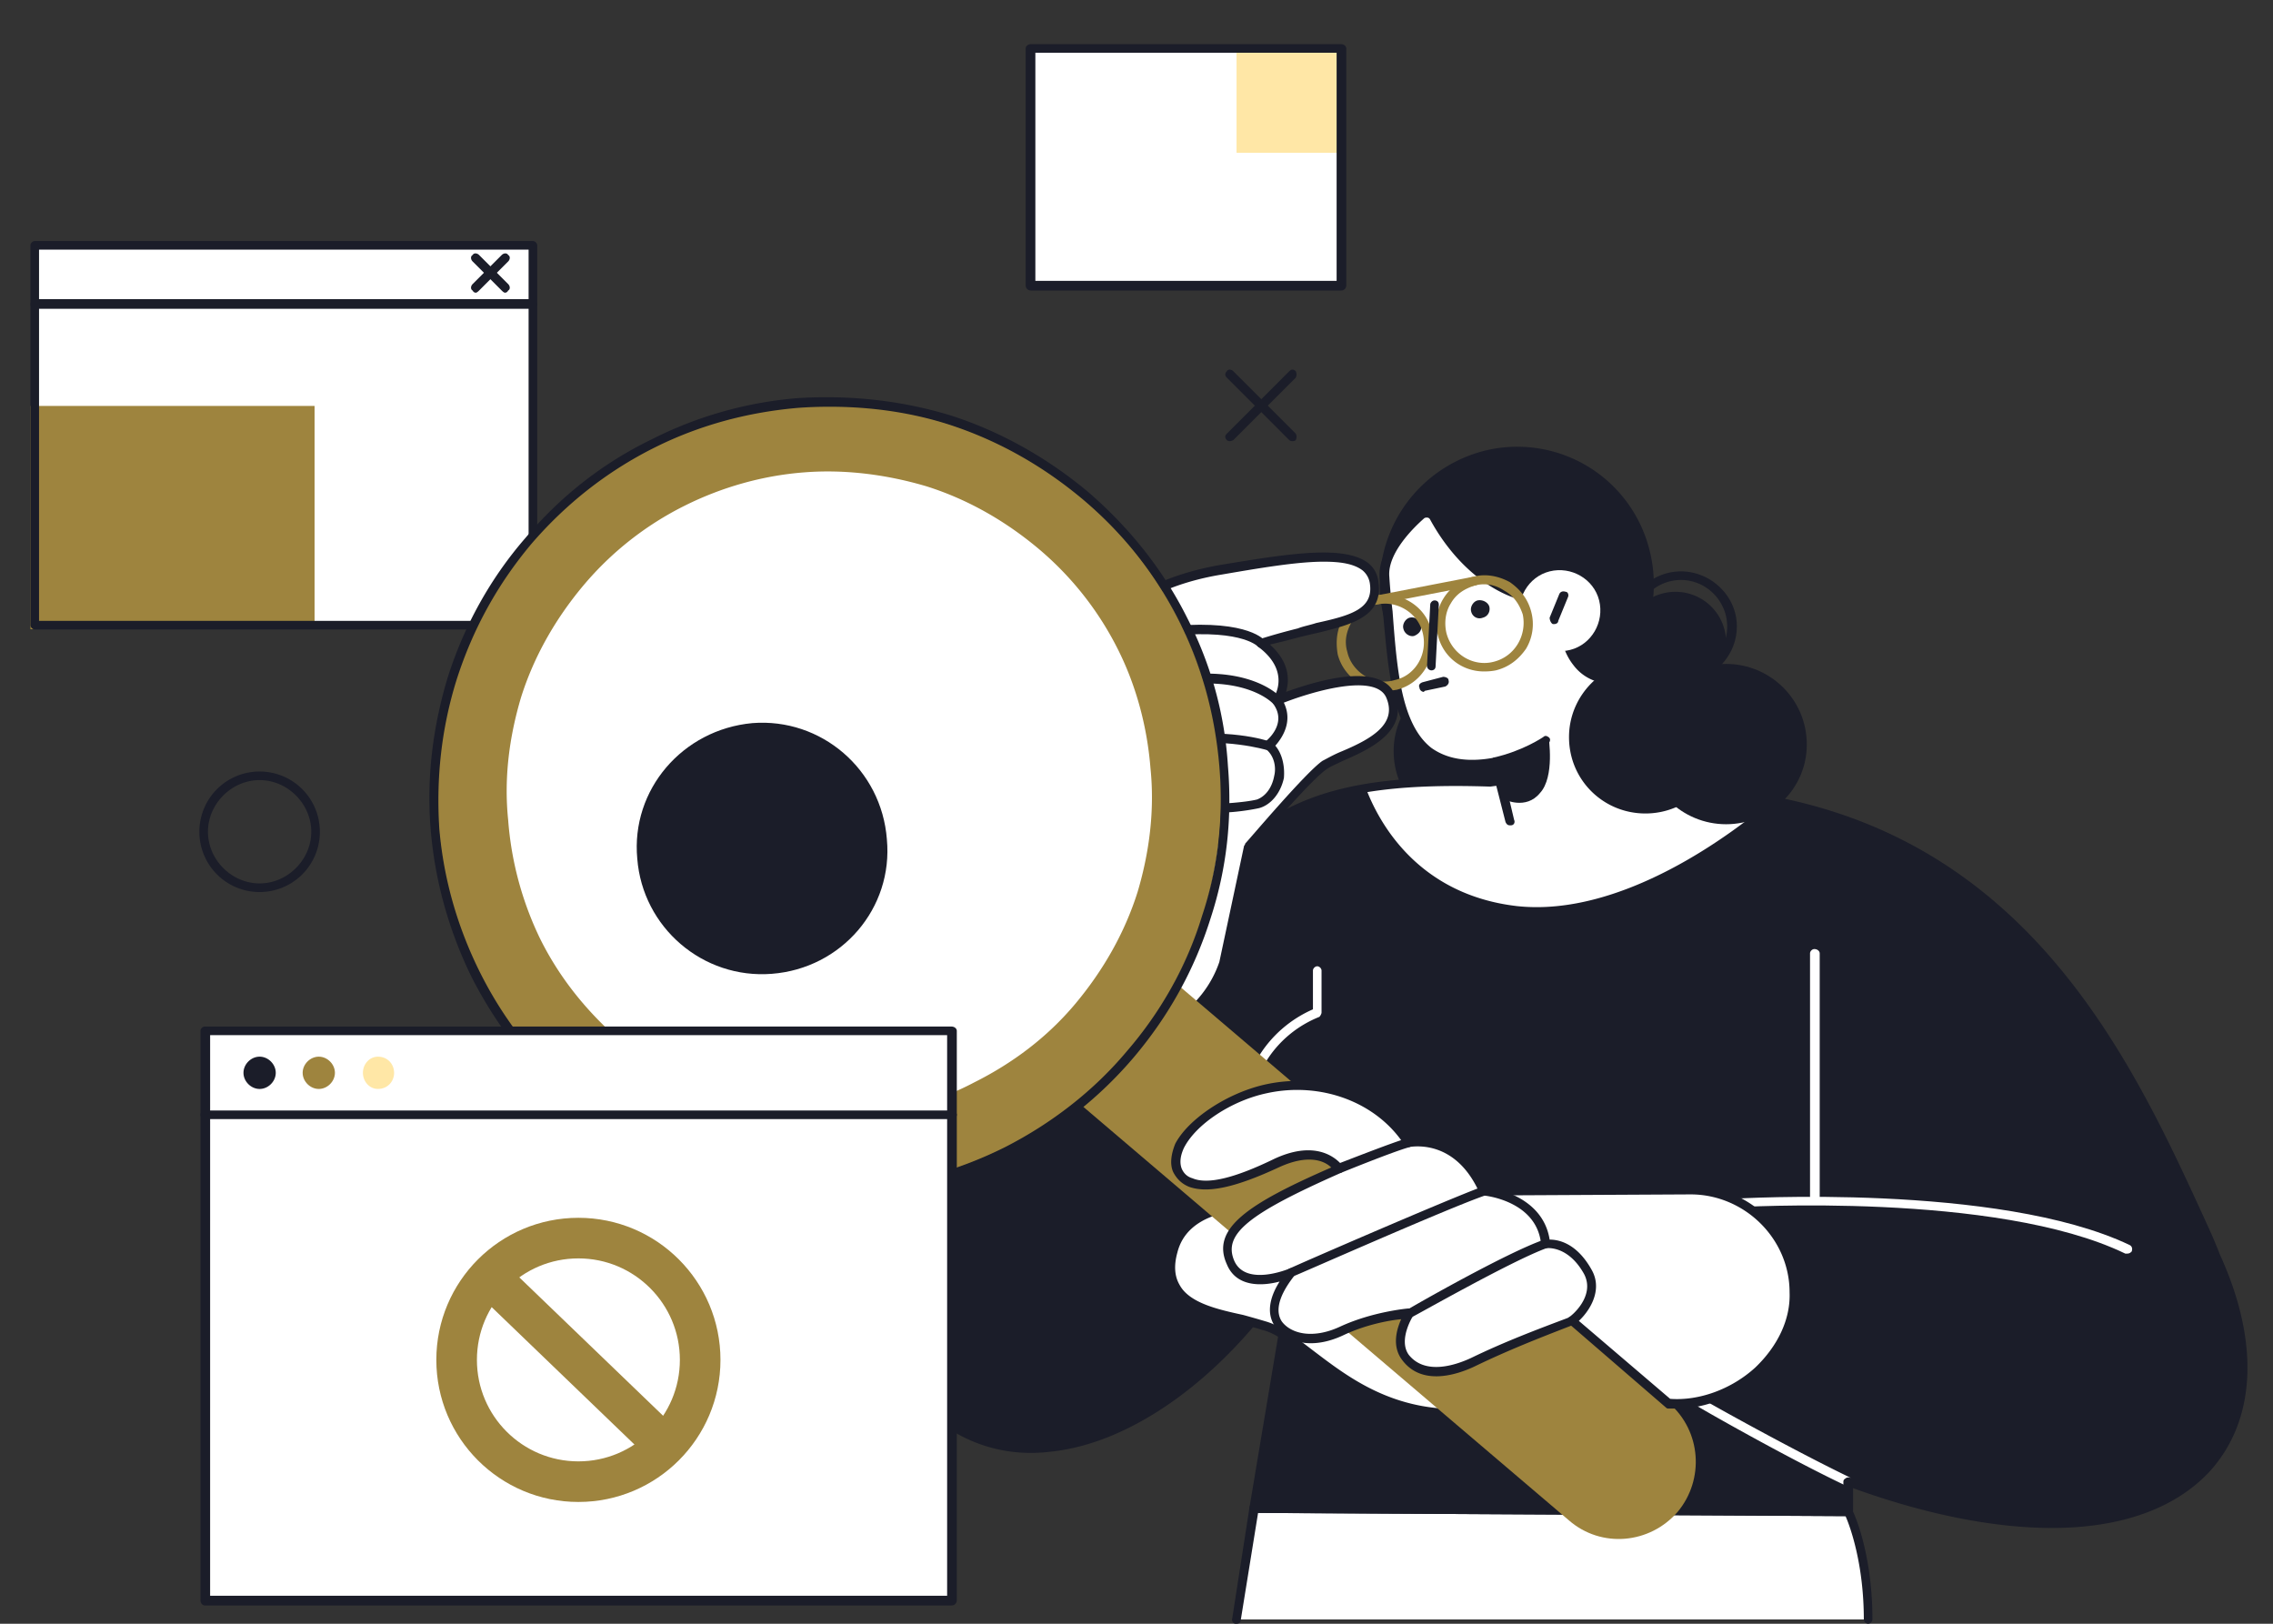 <svg xmlns="http://www.w3.org/2000/svg" width="224" height="160" fill="none"><rect width="100%" height="100%" fill="#333333" stroke="none"/><path fill="#fff" d="m123.557 148.655 58.635.212s1.908 4.029 1.908 10.709h-62.24z"/><path fill="#1B1D29" d="M121.861 160h-.106c-.213 0-.425-.318-.319-.53l1.697-10.922c0-.212.212-.318.424-.318l58.635.212c.106 0 .318.107.318.319.106.106 2.015 4.135 2.015 10.815a.456.456 0 0 1-.424.424.456.456 0 0 1-.425-.424c0-5.514-1.378-9.225-1.802-10.179l-57.893-.318-1.696 10.497c0 .318-.212.424-.424.424"/><path fill="#1B1D29" d="M218.348 123.737c-7.422-16.328-16.647-39.761-43.791-44.85-18.555-3.5-27.78-1.803-27.78-1.803-16.222-.53-21.312 2.65-28.628 10.073 0 0-2.227 2.333-4.983 5.407l-14.527-4.559s-18.555 39.125-7.74 50.153c10.285 10.391 26.72 2.12 36.687-13.784l-4.03 24.281 58.635.212v-2.863c31.915 11.557 44.957-3.075 36.157-22.267"/><path fill="#1B1D29" d="M153.14 74.01c0 4.453-3.5 7.952-7.847 7.952s-7.952-3.5-7.952-7.953c0-4.347 3.605-7.846 7.952-7.846a7.83 7.83 0 0 1 7.847 7.846"/><path fill="#fff" d="M209.653 123.526h-.212c-12.724-6.15-38.277-4.559-38.595-4.559-.212 0-.424-.106-.424-.424 0-.212.106-.425.424-.425.212 0 26.083-1.59 39.019 4.56.212.106.318.318.212.636-.106.106-.212.212-.424.212"/><path fill="#fff" d="M178.799 118.33a.456.456 0 0 1-.424-.424V93.943c0-.212.212-.424.424-.424.318 0 .53.212.53.424v23.963c0 .212-.212.424-.53.424M182.192 146.428h-.212c-6.044-2.863-14.739-7.846-14.845-7.952-.212-.106-.318-.318-.212-.53.213-.213.424-.319.636-.213.106.107 8.801 4.984 14.739 7.847.212.106.318.424.212.636 0 .212-.212.212-.318.212M149.428 89.278c10.391 1.166 21.418-7.21 25.129-10.392-18.555-3.498-27.78-1.802-27.78-1.802-4.983-.212-8.906 0-12.193.53 1.272 3.393 5.089 10.497 14.844 11.664"/><path fill="#1B1D29" fill-rule="evenodd" d="M202.231 150.563c-5.62 0-12.299-1.272-19.616-3.923v2.227q0 .211-.212.318c0 .106-.106.106-.212.212l-58.635-.318q-.211 0-.318-.106a.95.95 0 0 1-.106-.424l3.711-22.161c-6.468 9.437-15.268 15.799-23.22 16.647-4.984.636-9.437-1.06-13.042-4.559-10.921-11.133 6.892-49.092 7.74-50.683.106-.212.318-.318.53-.212l14.208 4.453c2.545-2.968 4.666-5.089 4.772-5.089 7.104-7.422 12.405-10.815 28.946-10.285.742-.212 10.179-1.59 27.886 1.803 25.872 4.877 35.732 26.613 42.942 42.412q.637 1.379 1.167 2.757c3.923 8.588 3.605 16.328-1.061 21.418-3.393 3.605-8.694 5.513-15.48 5.513m-20.04-4.983h.106c16.117 5.832 28.735 5.407 34.778-1.166 4.348-4.772 4.666-12.194.954-20.464a95 95 0 0 1-1.272-2.651c-7.104-15.693-16.753-37.217-42.2-41.988-18.343-3.393-27.568-1.803-27.674-1.803h-.106c-16.329-.53-21.206 2.651-28.31 9.967-.106.106-2.333 2.333-4.984 5.302-.106.212-.318.212-.424.212l-14.102-4.454c-1.802 3.924-17.707 39.126-7.74 49.305 3.393 3.393 7.634 4.877 12.3 4.347 8.164-.848 17.282-7.846 23.75-18.025.106-.212.318-.318.53-.212s.319.318.213.424l-3.924 23.857 57.575.212v-2.439q0-.211.212-.318.106-.106.318-.106" clip-rule="evenodd"/><path fill="#1B1D29" d="M178.057 73.373c0 4.347-3.605 7.846-7.952 7.846-4.348 0-7.953-3.499-7.953-7.846 0-4.453 3.605-7.952 7.953-7.952 4.347 0 7.952 3.499 7.952 7.952"/><path fill="#fff" d="M132.145 28.098h-30.537V4.771h30.537zM52.516 61.604H3.424v-37.43h49.092z"/><path fill="#9E843E" d="M31 62H3V40h28z"/><path fill="#1B1D29" fill-rule="evenodd" d="M52.516 62.028H3.424A.456.456 0 0 1 3 61.604V24.175c0-.212.212-.424.424-.424h49.092c.212 0 .425.212.425.424v37.429a.456.456 0 0 1-.425.424M3.848 61.18h48.244V24.6H3.848z" clip-rule="evenodd"/><path fill="#1B1D29" d="M52.516 30.43H3.424A.456.456 0 0 1 3 30.008c0-.318.212-.53.424-.53h49.092c.212 0 .425.212.425.53a.456.456 0 0 1-.425.424M49.76 28.84q-.106 0-.318-.212l-2.863-2.863c-.212-.212-.212-.53 0-.636.106-.212.424-.212.636 0l2.863 2.862c.212.213.212.53 0 .637q-.106.212-.318.212"/><path fill="#1B1D29" d="M46.897 28.84q-.212 0-.318-.212c-.212-.106-.212-.424 0-.637l2.863-2.862c.212-.212.53-.212.636 0 .212.106.212.424 0 .636l-2.863 2.863q-.212.212-.318.212M136.386 60.862c1.909 7.21 9.225 11.557 16.435 9.754 7.21-1.802 11.557-9.118 9.755-16.328a13.43 13.43 0 0 0-16.329-9.861c-7.316 1.908-11.663 9.224-9.861 16.435"/><path fill="#fff" d="M127.586 124.798a.456.456 0 0 1-.424-.424v-4.348c-3.075-2.226-4.878-5.831-4.878-9.648 0-4.772 2.757-9.013 7.104-10.921V95.64c0-.213.212-.425.424-.425.213 0 .424.212.424.424v4.136c0 .106-.106.318-.212.424-4.241 1.696-6.892 5.725-6.892 10.179 0 3.605 1.803 6.998 4.772 9.012l.212.424v4.56c0 .212-.212.424-.53.424M163.743 78.463l-4.666-11.452c-6.255-.424-4.877-8.164-4.877-8.164-4.771 1.166-9.967-2.439-12.935-7.846-.213-.53-.849-.636-1.273-.212-1.378 1.272-3.817 3.71-3.499 6.043.954 9.967.424 20.04 10.815 18.344l1.485 5.725z"/><path fill="#1B1D29" d="M148.792 81.325c-.212 0-.318-.106-.424-.318l-1.379-5.407c-2.756.424-4.877 0-6.468-1.273-3.287-2.544-3.711-8.164-4.241-14.102a56 56 0 0 0-.318-3.287c-.212-2.438 2.015-4.877 3.711-6.468.318-.318.637-.424 1.061-.424.424.106.742.318.954.742 2.969 5.514 8.058 8.589 12.405 7.635q.213 0 .319.106.212.211.212.424s-.637 3.817 1.06 6.044q1.165 1.485 3.393 1.59c.212 0 .318.106.424.318l4.665 11.451c.106.213 0 .425-.212.53-.212.107-.53 0-.636-.211l-4.559-11.24q-2.439-.212-3.711-1.908c-1.591-2.015-1.485-4.878-1.379-6.15-4.559.742-9.648-2.545-12.723-8.164q-.107-.213-.318-.212c-.106 0-.213 0-.319.106-.954.848-3.605 3.393-3.393 5.725q.106 1.697.319 3.393c.424 5.726.848 11.133 3.817 13.466 1.484 1.06 3.499 1.485 6.256.954.212 0 .424.106.53.319l1.378 5.831c.106.212 0 .53-.318.53z"/><path fill="#1B1D29" d="M163.424 77.615c-.212 0-.424-.106-.424-.212l-4.347-10.18c-.106-.211 0-.424.318-.53.212-.106.424 0 .53.213l4.242 10.179c.106.212 0 .424-.212.53zM147.308 75.6c-.106 0-.318-.212-.424-.318q0-.477.318-.636c2.863-.636 4.877-2.015 4.877-2.015.212-.212.424-.106.636.106.106.212.001.425-.212.637 0 0-2.12 1.378-5.089 2.226z"/><path fill="#1B1D29" d="M148.262 78.78s2.12 1.061 3.499-.636c1.484-1.59.848-5.513.848-5.513l-5.301 2.439z"/><path fill="#fff" d="M157.593 59.165c.53 2.12-.742 4.347-2.863 4.878s-4.347-.743-4.877-2.863c-.531-2.12.742-4.348 2.862-4.878s4.348.743 4.878 2.863"/><path fill="#1B1D29" d="M153.139 61.498h-.106c-.212-.106-.318-.424-.318-.636l.954-2.333c.106-.212.318-.318.636-.212.212 0 .319.318.213.53l-.955 2.333c0 .212-.212.318-.424.318M146.777 59.801c.106.53-.212.954-.636 1.06-.53.213-1.06-.105-1.166-.636-.106-.424.212-.954.636-1.06.53-.106 1.06.212 1.166.636M139.991 61.498c.212.53-.106.954-.636 1.166-.424.106-.954-.212-1.06-.742-.106-.424.212-.955.636-1.06.53-.107.954.211 1.06.636M140.309 68.178a.456.456 0 0 1-.424-.424c-.106-.212.001-.425.319-.53l2.014-.53c.212 0 .53.105.53.317.106.319-.106.53-.318.637l-2.014.424zM122.921 125.434q-.213 0-.319-.212c-.212-.106-.212-.424 0-.53l8.907-9.119q.318-.318.636 0t0 .636l-8.906 9.013q-.107.212-.318.212M127.692 130.312q-.106 0-.319-.106c-.106-.212-.212-.425 0-.637l8.589-9.436c.106-.212.424-.212.53 0 .212.106.212.424.106.636l-8.588 9.331q-.106.212-.318.212M134.372 134.977q-.213 0-.318-.106c-.212-.106-.212-.424-.106-.636l7.634-8.589q.318-.318.636 0c.212.106.212.424 0 .637l-7.528 8.588q-.212.106-.318.106"/><path fill="#9E843E" d="M135.432 59.589c-.212 0-.318-.106-.424-.318 0-.318.106-.53.318-.53l9.861-1.909c.212 0 .424.106.53.318 0 .318-.106.53-.318.53l-9.861 1.909z"/><path fill="#9E843E" fill-rule="evenodd" d="M146.247 66.163c-2.12 0-4.029-1.379-4.559-3.605-.636-2.545.954-5.09 3.499-5.726 1.167-.318 2.439-.106 3.605.53 1.06.742 1.803 1.697 2.121 2.97a4.72 4.72 0 0 1-.53 3.604c-.743 1.06-1.697 1.803-2.969 2.12q-.53.108-1.167.107m0-8.588a3.5 3.5 0 0 0-.848.105c-1.06.319-1.908.849-2.439 1.803-.53.848-.636 1.909-.424 2.863.531 2.12 2.651 3.393 4.666 2.863 2.12-.53 3.287-2.651 2.862-4.666-.318-.954-.848-1.802-1.802-2.332q-.954-.637-2.015-.636M136.492 68.072c-2.12 0-4.135-1.485-4.665-3.606-.212-1.272-.106-2.544.636-3.605.636-1.06 1.697-1.802 2.863-2.12 2.545-.636 5.195.954 5.726 3.393.636 2.544-.849 5.195-3.393 5.831a7 7 0 0 1-1.167.106m0-8.59q-.424 0-.954.107c-.954.212-1.802.848-2.333 1.697-.53.954-.742 1.908-.424 2.968.212.954.848 1.803 1.697 2.333.848.53 1.908.742 2.969.424 2.014-.424 3.287-2.545 2.756-4.665-.424-1.697-2.014-2.863-3.711-2.863" clip-rule="evenodd"/><path fill="#1B1D29" d="M141.052 66.057a.456.456 0 0 1-.424-.424l.318-6.044c0-.212.212-.424.424-.424.318 0 .424.212.424.424l-.318 6.044c0 .318-.212.424-.424.424M169.68 72.63c0 4.242-3.393 7.529-7.528 7.529s-7.528-3.287-7.528-7.528c0-4.135 3.393-7.528 7.528-7.528s7.528 3.393 7.528 7.528"/><path fill="#1B1D29" d="M170.104 63.3a4.977 4.977 0 0 1-4.983 4.984c-2.757 0-5.09-2.227-5.09-4.984 0-2.756 2.333-4.983 5.09-4.983a4.977 4.977 0 0 1 4.983 4.983"/><path fill="#1B1D29" fill-rule="evenodd" d="M165.651 67.223c-2.969 0-5.408-2.438-5.408-5.513 0-2.969 2.439-5.408 5.408-5.408s5.513 2.44 5.513 5.408c0 3.075-2.544 5.513-5.513 5.513m0-10.072c-2.545 0-4.56 2.12-4.56 4.559a4.526 4.526 0 0 0 4.56 4.56 4.525 4.525 0 0 0 4.559-4.56c0-2.439-2.014-4.56-4.559-4.56" clip-rule="evenodd"/><path fill="#fff" d="m105.001 73.479-6.362 14.526c-2.014 6.998 2.969 14.102 10.286 14.632 5.195.318 9.966-2.862 11.663-7.74l2.438-11.557s5.938-6.998 7.529-8.059c1.696-1.06 8.27-2.544 6.468-6.68-1.591-3.604-11.134.425-11.134.425s2.121-2.97-1.59-5.62c0 0 1.166-.424 3.711-1.06 3.287-.954 7.846-1.166 7.422-4.772-.424-3.817-7.104-2.756-15.162-1.378-6.574 1.06-16.011 4.877-15.269 17.283"/><path fill="#1B1D29" fill-rule="evenodd" d="M109.773 103.062h-.848c-3.711-.212-6.892-2.121-9.013-5.09a12.34 12.34 0 0 1-1.696-10.179l6.361-14.42c-.742-12.936 9.543-16.647 15.693-17.707 6.468-1.06 12.087-2.015 14.526-.212q.954.742 1.06 2.015c.425 3.392-2.969 4.135-5.937 4.877q-.955.212-1.803.424-2.015.53-2.969.742c2.015 1.803 1.909 3.605 1.591 4.666 2.65-.955 9.224-3.075 10.709.212 1.484 3.71-2.651 5.513-5.09 6.574-.636.318-1.166.53-1.484.742-1.272.742-5.302 5.407-7.422 7.846l-2.439 11.451c-1.696 4.878-6.256 8.059-11.239 8.059m20.676-47.714c-2.651 0-6.362.636-10.073 1.272-5.832.955-15.586 4.454-14.95 16.753v.212l-6.362 14.526c-.848 3.181-.318 6.574 1.59 9.331s4.984 4.453 8.271 4.771c4.983.318 9.648-2.756 11.239-7.422l2.439-11.451q.105-.105.106-.212c.318-.318 6.043-7.104 7.634-8.164.424-.213.954-.53 1.696-.849 3.075-1.272 5.726-2.756 4.56-5.407-1.167-2.545-8.059-.318-10.603.742-.107.106-.319 0-.531-.106-.106-.212-.106-.424 0-.53s1.803-2.651-1.484-5.09c-.106-.106-.212-.212-.106-.424 0-.106.106-.318.212-.318s1.272-.424 3.817-1.06c.53-.212 1.166-.318 1.803-.53 3.393-.743 5.619-1.379 5.301-3.817a2.06 2.06 0 0 0-.742-1.379c-.848-.636-2.121-.848-3.817-.848" clip-rule="evenodd"/><path fill="#1B1D29" d="M124.299 63.83q-.212 0-.318-.106c-.106-.106-1.909-1.908-9.649-.954-.318 0-.53-.212-.53-.424s.106-.424.424-.53c8.27-.955 10.179 1.06 10.391 1.272.106.212.106.53-.106.636q-.106.106-.212.106M124.935 73.904h-.105s-4.242-1.273-9.119-.425c-.212.106-.424-.106-.53-.318 0-.212.106-.424.318-.53 5.089-.954 9.437.318 9.543.424.318 0 .424.318.318.53 0 .213-.213.319-.425.319"/><path fill="#1B1D29" d="M118.255 84.082c-.212 0-.424-.106-.424-.318-.106-.212.106-.53.319-.53q1.272-.424 1.696-1.272c.424-.955-.106-2.015-.106-2.121a.45.45 0 0 1 0-.424q.106-.107.318-.212s2.545-.106 3.817-.424c.848-.319 1.485-1.167 1.697-2.333.212-.848 0-2.015-.849-2.65q-.212-.108-.212-.319t.212-.424s2.227-1.697.743-3.711c0 0-2.757-3.075-10.497-1.59-.212 0-.531-.213-.531-.425s.107-.424.319-.53c8.27-1.59 11.345 1.803 11.451 1.909 1.378 2.014.318 3.817-.53 4.771.636.742.954 1.909.848 3.181-.318 1.484-1.273 2.65-2.439 2.969-.954.212-2.545.424-3.393.424.212.636.318 1.484 0 2.227q-.636 1.272-2.332 1.802z"/><path fill="#fff" d="M154.093 126.601s1.909 4.347-.636 6.574c-2.439 2.332-5.514 6.361-11.346 6.043-9.224-.53-13.571-7.422-17.6-8.588-3.924-1.272-10.498-1.591-8.907-7.316 1.378-5.408 9.119-4.56 9.119-4.56z"/><path fill="#1B1D29" fill-rule="evenodd" d="M142.854 139.642h-.742c-6.15-.318-10.073-3.393-13.254-5.832-1.697-1.272-3.075-2.438-4.453-2.756a15.6 15.6 0 0 0-2.121-.531c-2.651-.636-5.619-1.378-6.892-3.498q-.848-1.484-.318-3.818c1.59-5.725 9.543-4.877 9.649-4.877h.106l29.476 7.74q.106.107.213.318c.106.212 2.014 4.666-.743 7.104l-1.166 1.167c-2.121 2.12-4.983 4.983-9.755 4.983m-19.191-20.464c-2.015 0-6.68.424-7.635 4.241q-.53 1.91.212 3.181c.955 1.803 3.817 2.439 6.256 2.969q1.167.318 2.227.636c1.484.425 2.863 1.485 4.665 2.863 3.075 2.333 6.892 5.302 12.724 5.726 4.771.318 7.634-2.545 9.967-4.771q.53-.637 1.06-1.167c2.015-1.802.954-5.089.636-5.937l-29.158-7.741z" clip-rule="evenodd"/><path fill="#9E843E" d="M165.333 148.973c2.65-3.181 2.332-7.953-.849-10.709l-67.117-57.15c-3.18-2.652-8.058-2.333-10.709.847-2.757 3.181-2.333 8.059.848 10.71l67.118 57.15c3.18 2.757 7.952 2.333 10.709-.848"/><path fill="#9E843E" d="M56.757 107.939c16.223 13.89 40.61 11.876 54.394-4.347s11.875-40.61-4.347-54.393c-16.223-13.89-40.61-11.876-54.5 4.347-13.784 16.222-11.876 40.61 4.453 54.393"/><path fill="#1B1D29" fill-rule="evenodd" d="M81.675 118.012c-4.03 0-7.952-.636-11.77-1.803a37.9 37.9 0 0 1-13.678-7.634c-4.135-3.393-7.316-7.528-9.754-12.3-2.227-4.559-3.605-9.436-4.03-14.526-.424-5.089.213-10.178 1.697-15.056 1.59-4.983 4.135-9.648 7.634-13.678 3.393-4.029 7.528-7.316 12.3-9.648A38.8 38.8 0 0 1 78.6 39.23c5.09-.318 10.179.212 15.056 1.697 4.984 1.59 9.649 4.241 13.678 7.634 4.029 3.5 7.316 7.634 9.649 12.3 2.333 4.559 3.711 9.436 4.029 14.632.424 5.09-.106 10.073-1.696 14.95-1.591 5.09-4.136 9.649-7.528 13.678-3.499 4.135-7.635 7.316-12.3 9.755a40.6 40.6 0 0 1-14.632 4.029q-1.59.106-3.181.106m.106-77.932q-1.59 0-3.075.106c-4.983.424-9.755 1.696-14.208 3.923-4.666 2.332-8.695 5.513-12.088 9.436-3.392 4.03-5.831 8.483-7.422 13.466-1.484 4.772-2.014 9.65-1.696 14.633.424 4.983 1.802 9.754 4.029 14.208 2.333 4.665 5.513 8.694 9.437 12.087s8.482 5.832 13.36 7.422c4.77 1.485 9.754 2.015 14.738 1.697 4.983-.424 9.755-1.803 14.208-4.029 4.559-2.333 8.694-5.514 11.981-9.437 3.393-3.923 5.938-8.483 7.422-13.36 1.591-4.771 2.121-9.755 1.697-14.738-.424-4.984-1.697-9.755-3.923-14.208q-3.5-6.999-9.543-12.088c-3.923-3.287-8.376-5.831-13.36-7.422-3.711-1.166-7.634-1.696-11.557-1.696" clip-rule="evenodd"/><path fill="#fff" d="M84.22 109.954c-4.03.318-8.165-.106-12.088-1.379a32.1 32.1 0 0 1-11.027-6.043c-3.287-2.863-5.938-6.15-7.846-9.967a32.4 32.4 0 0 1-3.181-11.77c-.424-4.135.106-8.164 1.272-12.087 1.272-4.03 3.393-7.74 6.15-11.027a31.2 31.2 0 0 1 9.967-7.847c3.605-1.802 7.634-2.969 11.77-3.287 4.028-.318 8.163.213 12.086 1.379 4.03 1.272 7.74 3.393 11.028 6.15a31.2 31.2 0 0 1 7.846 9.967c1.802 3.604 2.863 7.634 3.181 11.663.424 4.135-.106 8.27-1.272 12.193-1.273 4.03-3.394 7.74-6.15 11.028-2.757 3.286-6.15 5.831-9.967 7.74-3.605 1.908-7.634 2.969-11.77 3.287"/><path fill="#1B1D29" d="M87.4 82.704c.637 6.786-4.453 12.724-11.344 13.254-6.786.53-12.724-4.56-13.254-11.345-.636-6.786 4.453-12.724 11.345-13.36 6.786-.53 12.724 4.559 13.254 11.451"/><path fill="#fff" d="M166.606 117.27s-14.102.106-20.358.106c-2.651-5.938-7.528-4.772-7.528-4.772-3.075-4.665-8.907-6.467-13.996-5.301s-9.861 5.301-8.695 7.952 5.302 1.485 9.755-.636 6.15.53 6.15.53c-9.331 4.135-11.982 6.256-10.709 9.331 1.378 2.969 6.043.954 6.043.954s-2.651 2.969-1.272 4.984c.848 1.272 3.075 2.226 6.15.742 3.287-1.485 6.786-1.803 6.786-1.803s-1.803 2.651-.424 4.454c1.802 2.226 4.983 1.166 6.573.424 3.499-1.591 6.574-2.863 9.861-4.029l9.543 8.058c6.044.636 12.512-4.878 12.406-10.921a10.25 10.25 0 0 0-10.285-10.073"/><path fill="#1B1D29" fill-rule="evenodd" d="M165.333 138.794h-.954q-.107 0-.212-.106l-9.331-8.059c-3.287 1.273-6.256 2.439-9.543 4.03-1.802.848-5.195 1.908-7.104-.637-1.06-1.378-.53-3.075-.106-4.029-1.166.106-3.499.53-5.725 1.591-3.181 1.484-5.62.636-6.68-.849-1.061-1.484-.318-3.287.424-4.453-1.59.424-4.241.636-5.196-1.696-1.59-3.499 2.015-5.938 10.285-9.543-.636-.636-2.226-1.378-5.195 0-4.347 2.015-6.998 2.545-8.801 1.909q-1.06-.424-1.59-1.485c-.318-.742-.212-1.696.212-2.757 1.272-2.438 5.089-4.983 8.8-5.831 5.62-1.273 11.346.848 14.315 5.195 1.166-.106 5.195-.106 7.528 4.878l20.146-.106c5.831 0 10.603 4.665 10.709 10.496 0 2.863-1.379 5.726-3.711 8.059-2.439 2.12-5.408 3.393-8.271 3.393m-.742-.955c2.863.213 6.044-.954 8.376-3.074 2.227-2.121 3.499-4.772 3.393-7.423 0-5.301-4.453-9.648-9.754-9.648l-20.358.106q-.318 0-.425-.212c-2.438-5.514-6.785-4.56-6.997-4.56-.106 0-.319 0-.425-.212-2.756-4.241-8.27-6.256-13.571-5.089-3.499.742-6.999 3.075-8.165 5.407q-.53 1.166-.212 2.015.319.743 1.06.954c1.485.636 4.136 0 8.059-1.908 4.771-2.227 6.68.636 6.786.742q.105.106 0 .318 0 .212-.212.318c-9.119 4.029-11.664 6.044-10.497 8.695 1.166 2.544 5.407.742 5.407.742.212-.106.424 0 .53.106.212.212.212.424 0 .53 0 .106-2.438 2.757-1.272 4.559.848 1.167 2.969 1.803 5.726.53 3.18-1.484 6.68-1.802 6.786-1.802q.318 0 .424.212c.106.212.106.318 0 .53 0 0-1.485 2.333-.424 3.817 1.59 2.015 4.559 1.061 6.149.318 3.287-1.59 6.362-2.756 9.755-4.029a.45.45 0 0 1 .424 0z" clip-rule="evenodd"/><path fill="#1B1D29" d="M154.942 130.63q-.213 0-.424-.213c-.106-.212-.106-.424.106-.636.106 0 2.651-2.014 1.484-4.241-1.59-2.863-3.711-2.545-3.711-2.545a.94.94 0 0 1-.424-.106q-.106-.105-.106-.318c-.424-4.241-5.514-4.771-5.726-4.771s-.424-.212-.318-.424c0-.318.212-.424.424-.424.106 0 5.726.53 6.468 5.195.848 0 2.651.318 4.135 2.969 1.273 2.227-.53 4.559-1.696 5.407q-.106.107-.212.107M131.933 115.573c-.212 0-.319-.106-.425-.212-.106-.212.001-.53.213-.636.318-.106 5.407-2.12 6.892-2.545.318-.106.53 0 .53.318.106.212 0 .425-.213.531-1.59.424-6.785 2.544-6.785 2.544z"/><path fill="#1B1D29" d="M127.267 125.858c-.212 0-.318-.106-.424-.318s0-.424.212-.53c.637-.318 15.269-6.68 18.98-8.058q.477-.159.636.318a.58.58 0 0 1-.318.53c-3.711 1.272-18.767 7.952-18.873 7.952q-.106.106-.213.106M138.931 129.887q-.318 0-.424-.318c-.106-.212 0-.424.212-.53.319-.212 9.755-5.62 13.466-6.892.212-.106.424 0 .53.212q.16.477-.317.636c-3.499 1.273-13.148 6.786-13.254 6.786q-.106.106-.213.106"/><path fill="#fff" d="M93.762 157.667H20.177v-56.09h73.585z"/><path fill="#1B1D29" fill-rule="evenodd" d="M93.762 158.198H20.177c-.212 0-.424-.212-.424-.53v-56.091c0-.212.212-.424.424-.424h73.585c.318 0 .53.212.53.424v56.091c0 .318-.212.53-.53.53m-73.055-.955h72.631v-55.241h-72.63z" clip-rule="evenodd"/><path fill="#1B1D29" d="M93.762 110.272H20.177a.456.456 0 0 1-.424-.424c0-.212.212-.424.424-.424h73.585c.318 0 .53.212.53.424s-.212.424-.53.424M27.175 105.713c0 .848-.742 1.59-1.59 1.59s-1.59-.742-1.59-1.59.741-1.591 1.59-1.591c.848 0 1.59.742 1.59 1.591"/><path fill="#FFE7A6" d="M38.839 105.713c0 .848-.637 1.59-1.591 1.59-.848 0-1.484-.742-1.484-1.59s.636-1.591 1.484-1.591c.954 0 1.59.742 1.59 1.591"/><path fill="#9E843E" d="M33.006 105.713c0 .848-.742 1.59-1.59 1.59s-1.59-.742-1.59-1.59.741-1.591 1.59-1.591c.848 0 1.59.742 1.59 1.591"/><path fill="#FFE7A6" d="M121.86 15.057h10.285V4.77H121.86z"/><path fill="#1B1D29" fill-rule="evenodd" d="M132.145 28.628h-30.537c-.318 0-.53-.212-.53-.53V4.771c0-.212.212-.424.53-.424h30.537c.318 0 .53.212.53.424v23.327c0 .318-.212.53-.53.53m-30.112-.954h29.688V5.195h-29.688z" clip-rule="evenodd"/><path fill="#1B1D29" d="M127.374 43.472q-.212 0-.318-.106l-6.15-6.15q-.318-.318 0-.636c.106-.212.424-.212.636 0l6.15 6.15a.68.68 0 0 1 0 .636q-.106.106-.318.106"/><path fill="#1B1D29" d="M121.224 43.472q-.211 0-.318-.106-.318-.318 0-.636l6.15-6.15q.318-.318.636 0a.68.68 0 0 1 0 .637l-6.15 6.15q-.212.105-.318.105"/><path fill="#1B1D29" fill-rule="evenodd" d="M25.584 87.9a5.93 5.93 0 0 1-5.937-5.938 5.93 5.93 0 0 1 5.937-5.938 5.93 5.93 0 0 1 5.938 5.938 5.93 5.93 0 0 1-5.938 5.937m0-11.028c-2.756 0-5.09 2.333-5.09 5.09s2.334 5.089 5.09 5.089c2.757 0 5.09-2.333 5.09-5.09s-2.333-5.089-5.09-5.089" clip-rule="evenodd"/><circle cx="57" cy="134" r="12" stroke="#9E843E" stroke-width="4"/><path stroke="#9E843E" stroke-width="4" d="m47.63 125.234 18.74 18.032"/></svg>